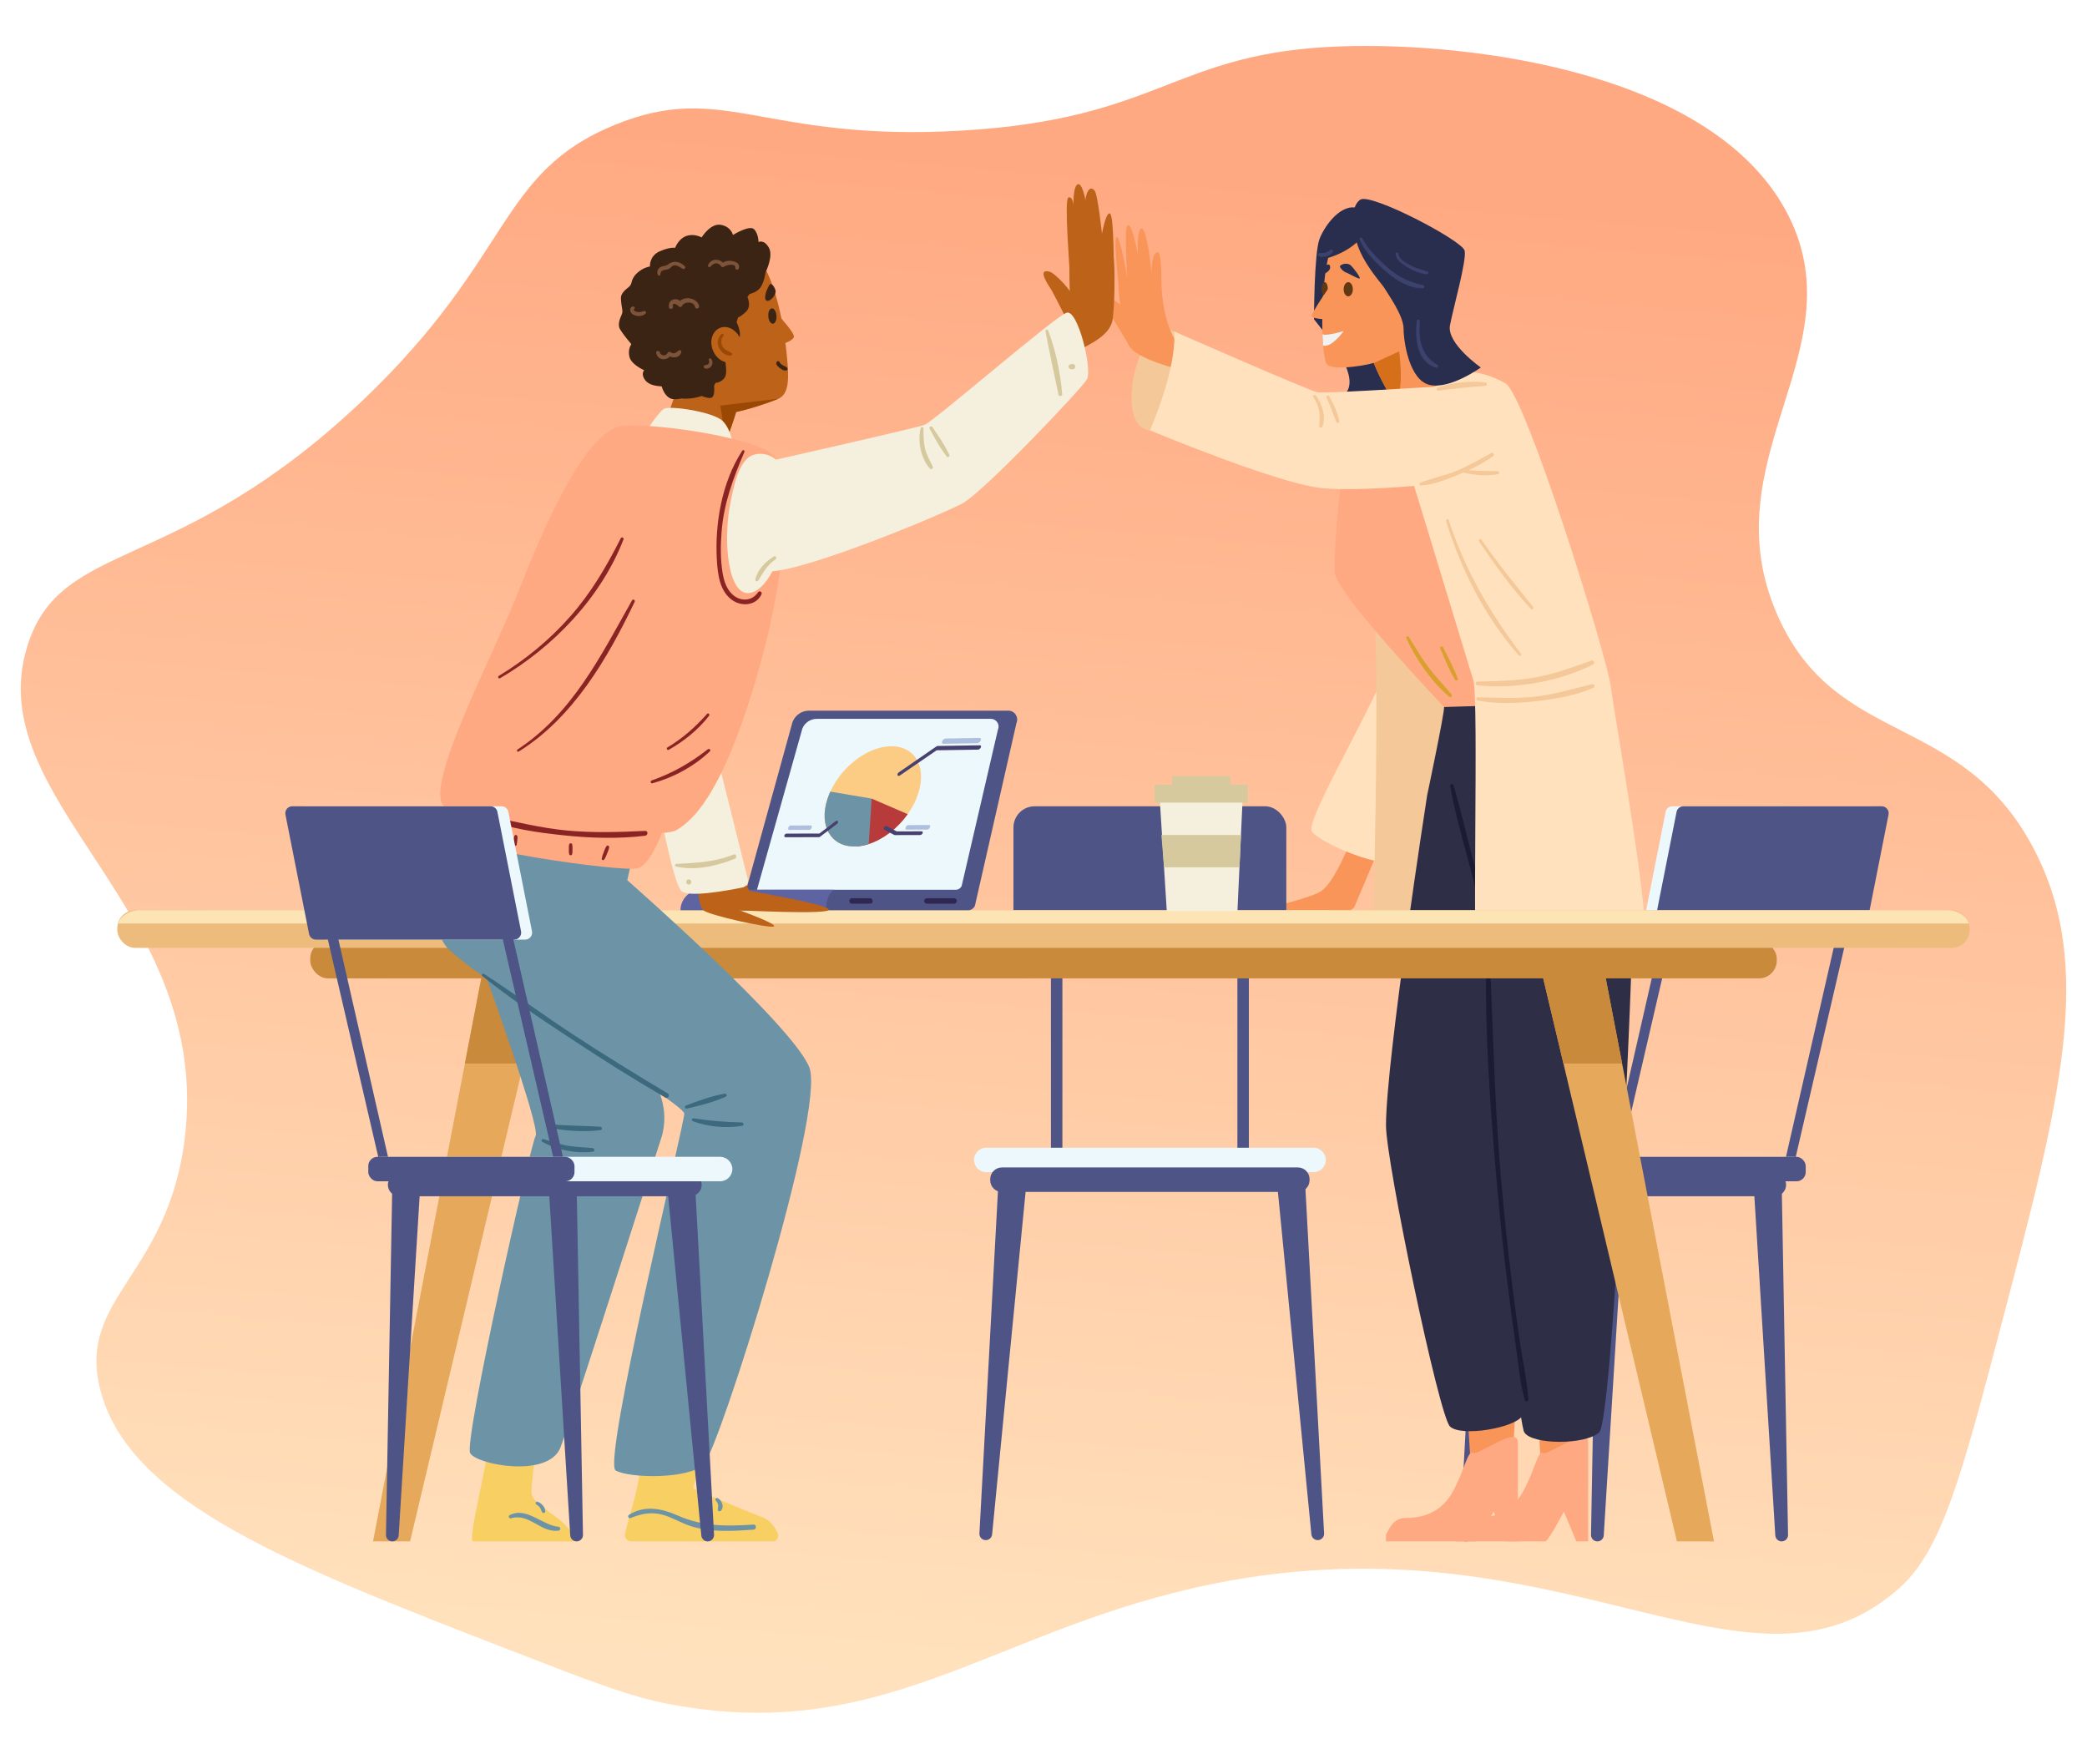 <svg xmlns="http://www.w3.org/2000/svg" xmlns:xlink="http://www.w3.org/1999/xlink" id="_1" viewBox="0 0 2176 1839.41"><defs><linearGradient id="D&#xE9;grad&#xE9;_sans_nom_3" x1="1012.47" y1="1761.67" x2="1148.9" y2="173.12" gradientUnits="userSpaceOnUse"><stop offset="0" stop-color="#ffe2bd"></stop><stop offset="1" stop-color="#ffa982"></stop></linearGradient></defs><path d="M535.02,1721.74c-232.76-90.22-400.5-155.24-430.48-272.84-24.37-95.57,69.84-117.67,87.92-260.72C222.93,947.06-22.69,835.52,28.76,672.81c35.41-111.96,155.66-71.64,348.62-254.65,158.55-150.38,140.72-237.69,263.75-288,113.82-46.54,154.08,17.96,360.76,6.06,210.44-12.12,220.65-81.98,397.14-87.92,132.48-4.45,392.34,25.99,466.86,178.86,68.65,140.82-84.39,253.38-12.13,415.33,61.52,137.87,191.37,98.77,266.78,242.53,64.23,122.46,27.84,261.09-33.35,494.15-41.35,157.5-62.02,236.25-106.11,275.87-158.81,142.75-356.15-84.68-733.64,0-217.7,48.83-330.05,164.39-551.75,121.26-39.94-7.77-80.18-23.37-160.67-54.57Z" style="fill:url(#D&#xE9;grad&#xE9;_sans_nom_3);"></path><g><g><path d="M1850.39,1247.2h-303.44c-6.53,0-11.88-5.34-11.88-11.88h0c0-6.53,5.34-11.88,11.88-11.88h303.44c6.53,0,11.88,5.34,11.88,11.88h0c0,6.53-5.34,11.88-11.88,11.88Z" style="fill:#4f5487;"></path><path d="M1925.89,979.65h-206.74c-4.58,0-8.03-4.19-7.14-8.69l24.64-124.47c.67-3.41,3.66-5.86,7.14-5.86h206.74c4.58,0,8.03,4.19,7.14,8.69l-24.64,124.47c-.67,3.41-3.66,5.86-7.14,5.86Z" style="fill:#edf8fc;"></path><path d="M1937.3,979.65h-206.74c-4.58,0-8.03-4.19-7.14-8.69l24.64-124.47c.67-3.41,3.66-5.86,7.14-5.86h206.74c4.58,0,8.03,4.19,7.14,8.69l-24.64,124.47c-.67,3.41-3.66,5.86-7.14,5.86Z" style="fill:#4f5487;"></path><path d="M1733.92,968.66l-57.02,249.85h10.14l57.93-249.85c0-7.79-11.04-7.79-11.04,0Z" style="fill:#4f5487;"></path><path d="M1916.34,968.66l-57.02,249.85h10.14l57.93-249.85c0-7.79-11.04-7.79-11.04,0Z" style="fill:#4f5487;"></path><path d="M1869.96,1231.63h-354.08c-7.02,0-12.76-5.74-12.76-12.76h0c0-7.02,5.74-12.76,12.76-12.76h354.08c7.02,0,12.76,5.74,12.76,12.76h0c0,7.02-5.74,12.76-12.76,12.76Z" style="fill:#edf8fc;"></path><rect x="1667.7" y="1206.11" width="215.02" height="25.52" rx="9.6" ry="9.6" style="fill:#4f5487;"></rect><path d="M1828.21,1231.63l22.79,369.19c.22,3.51,3.13,6.25,6.64,6.25h0c3.72,0,6.72-3.05,6.65-6.78l-6.67-368.66h-29.42Z" style="fill:#4f5487;"></path><path d="M1694.94,1231.63l-22.79,369.19c-.22,3.51-3.13,6.25-6.64,6.25h0c-3.72,0-6.72-3.05-6.65-6.78l6.67-368.66h29.42Z" style="fill:#4f5487;"></path><path d="M1571.57,1231.63l-36.08,369.19c-.22,3.51-3.13,6.25-6.64,6.25h0c-3.72,0-6.72-3.05-6.65-6.78l19.96-368.66h29.42Z" style="fill:#4f5487;"></path></g><g><path d="M1407.45,879.23c-.15,.25-.5,1.06-1.04,2.31-3.93,9.05-17.51,41.06-29.89,48.2-14.07,8.13-66.82,19.3-58.68,19.3h68.83s-8.29,9.48,0,9.48,25.12-12.07,25.12-12.07l22.81-54.05-27.15-13.17Z" style="fill:#fa955a;"></path><path d="M1445.09,698.11c-18.08,46.98-83.84,157.42-77.39,168.58,6.44,11.16,70.02,37.57,77.54,30.05,7.52-7.52-.14-198.63-.14-198.63Z" style="fill:#ffe2bd;"></path><path d="M1430.59,599.32c10.23,93.13-.23,406.21-.23,406.21h120l-10.75-298.82-109.02-107.4Z" style="fill:#f4c898;"></path><path d="M1505.7,737.15s-112.89-118.46-113.97-140.16c-1.79-35.74,11.93-175.42,29.49-185.56,17.57-10.14,85.91-22.68,85.91-22.68,0,0,62.4,92.8,62.4,102.68s36.56,245.73,36.56,245.73h-100.39Z" style="fill:#ffa982;"></path><g><g><polygon points="1530.53 1481.07 1533.79 1532.46 1577.59 1517.28 1579.77 1472.02 1530.53 1481.07" style="fill:#fa955a;"></polygon><path d="M1445.09,1599.82c2.17-2.17,5.79-17.15,20.27-17.15s35.63-3.62,48.51-25.93c12.88-22.31,16.24-45.05,21.72-41.89,5.48,3.16,47.07-29.06,47.07-11.14v103.36h-12.31l-13.03-31.14s-15.93,31.14-19.55,31.14h-92.68v-7.24Z" style="fill:#ffa982;"></path></g><g><polygon points="1603.73 1481.07 1606.99 1532.46 1650.8 1517.28 1652.97 1472.02 1603.73 1481.07" style="fill:#fa955a;"></polygon><path d="M1518.29,1599.82c2.17-2.17,5.79-17.15,20.27-17.15s35.63-3.62,48.51-25.93c12.88-22.31,16.24-45.05,21.72-41.89,5.48,3.16,47.07-29.06,47.07-11.14v103.36h-12.31l-13.03-31.14s-15.93,31.14-19.55,31.14h-92.68v-7.24Z" style="fill:#ffa982;"></path></g><path d="M1653.33,755.55v51.04s49.57,82.91,49.57,126.21c0,81.37-21.58,547.06-35.45,560.46-13.87,13.39-70.26,13.27-78.2,0-7.94-13.27-48.88-437.75-48.88-468.51s6.52-147.2,6.52-155.06,11.63-112.08,11.63-112.08l94.81-2.05Z" style="fill:#2e2e47;"></path><path d="M1505.7,737.15c0,8.39-17.68,91.99-17.68,91.99,0,0-42.92,276.49-42.92,344.21,0,37.59,55.15,302.73,66.73,313.92,11.59,11.19,67.8,1.44,75.26-11.03,7.45-12.47,10.83-249.75,10.83-291.01l42.95-452.22-135.16,4.13Z" style="fill:#2e2e47;"></path><path d="M1558.43,975.77c-5.65-26.34-15.18-52.25-22.25-78.28-7.1-26.15-12.97-52.73-20.64-78.71-.68-2.3-3.95-1.32-3.53,.97,4.78,26.63,12.26,52.98,19.3,79.08,6.98,25.88,12.87,53.22,22.84,78.11,1.05,2.61,4.9,1.68,4.29-1.18Z" style="fill:#1b1b33;"></path><path d="M1585.36,1403.62c-3.07-21-5.93-42.02-8.55-63.08-4.77-38.29-8.81-76.66-12.1-115.11-6.72-78.46-7.97-156.89-11.82-235.47-.09-1.81-2.76-1.82-2.82,0-2.69,78.91,3.31,159.02,10.07,237.6,3.37,39.15,7.51,78.24,12.42,117.22,2.35,18.64,4.86,37.27,7.56,55.86,2.82,19.45,4.33,40.25,9.74,59.16,.56,1.95,3.72,1.64,3.62-.49-.89-18.55-5.42-37.32-8.11-55.7Z" style="fill:#1b1b33;"></path></g><path d="M1451,430.05c26.57-46.42,79.8-52.85,118.53-30.49,21.39,12.35,106.26,285.95,109.93,316.05,3.67,30.1,45.26,260.37,34.06,271.57-11.2,11.2-166.72,24.93-172.95,21.34-6.23-3.59,1.45-279.5-4.34-299.05-5.79-19.55-85.22-279.42-85.22-279.42Z" style="fill:#ffe2bd;"></path><path d="M1416.1,217.09c-17.26-5.75-34.51,17.26-40.26,31.9-5.75,14.64-5.8,83.86-5.8,83.86l14.38,18.3s35,42.54,18.04,59.49c0,0,44.16,7.41,70.98-5.22,26.82-12.63,14.29-92.12,14.29-95.78s-71.64-92.56-71.64-92.56Z" style="fill:#292d4e;"></path><path d="M1431.59,376.39c7.08,19.78,24.05,46.34,24.05,46.34l61.03-29.69s-25.34-29.69-31.5-47.43l-53.58,30.77Z" style="fill:#fa955a;"></path><path d="M1432.31,378.35c.91,0,26.43-12.81,26.43-12.81,0,0,7.12,51.26-6.76,51.26-7.79-12.75-14.44-25.57-19.67-38.45Z" style="fill:#d66f1a;"></path><path d="M1435.29,377.07c-2.78,2.78-44.45,10.22-51.61,3.06s-9.06-109,10.46-134.79c19.52-25.8,72.17-21.61,98.31-4.18,26.14,17.43,21.63,64.56,10.8,83.32-10.83,18.76-16.92,29.4-16.92,29.4l-51.04,23.2Z" style="fill:#fa955a;"></path><path d="M1412.18,235.66c-1.31,29.02,27.95,58.91,31.38,64.84,3.42,5.93,19.87,28.5,19.87,42.1s5.93,53.87,27.24,58.74c21.31,4.87,53.29-18.21,53.29-18.21,0,0-35.8-24.93-32.14-44.01,3.66-19.09,17.41-67.25,15.32-77.71-2.09-10.46-98.23-60.78-108.95-53.2-10.72,7.58-6.01,27.45-6.01,27.45Z" style="fill:#292d4e;"></path><path d="M1422.38,244.29c-15.69,21.18-43.74,26.15-43.74,26.15,0,0,7.6-30.36,8.18-31.38,.58-1.01,39.48-18.56,39.48-18.56l-3.92,23.79Z" style="fill:#292d4e;"></path><path d="M1410.54,301.57c0,4.08-2.15,7.38-4.8,7.38s-4.8-3.3-4.8-7.38,2.15-7.38,4.8-7.38,4.8,3.3,4.8,7.38Z" style="fill:#603913;"></path><path d="M1384.43,301.33c0,3.94-1.44,7.14-3.21,7.14s-3.21-3.2-3.21-7.14,1.44-7.14,3.21-7.14,3.21,3.2,3.21,7.14Z" style="fill:#603913;"></path><path d="M1386.89,298.08s-20.64,29.23-19.11,31.87c1.52,2.64,15.34,2.95,15.34,2.95l3.77-34.82Z" style="fill:#fa955a;"></path><path d="M1378.9,348.45c3.94,2.27,22.03-3.28,22.03-3.28,0,0-11.98,17.3-21.35,15.19l-.69-11.91Z" style="fill:#f1f2f2;"></path><path d="M1397.19,277.23c2.77-2.77,8.58-3.18,11.42-.35s10.36,12.62,8.98,13.42c-1.39,.8-11.42-5.32-14.47-6.36-3.05-1.05-6.89-5.75-5.93-6.71Z" style="fill:#292d4e;"></path><g><path d="M1198.93,448.61c-20.61-1.53-24.39-35.88-12.74-71.45,12.15-37.11,31.67-36.29,38.14-31.54,8.39,6.15-1.1,76.3-1.1,76.3l-24.3,26.69Z" style="fill:#f4c898;"></path><g><path d="M1153.84,308.91c4.18,.69,29.53,16.6,35.76,33.56,6.23,16.97-10.83,20.19-10.83,20.19,0,0-18.2-30.85-21.37-34.81-3.17-3.96-21.3-21.86-3.56-18.94Z" style="fill:#fa955a;"></path><path d="M1220.66,382.84c-7.5-2.46-38.73-11.21-44.15-23.73-4.36-10.06-14.63-67.75-7.97-70.84,6.66-3.09,41.93,3.44,42.1,7.26,1.96,44.13,16.94,62.56,16.94,62.56l-6.92,24.75Z" style="fill:#fa955a;"></path><path d="M1168.77,323.64c-.45-11.11-8.51-72.76-4.68-76.29,3.64-3.36,11.11,41.82,11.11,41.82,0,0-2.84-49.27-.22-53.36,4.67-7.3,10.58,25.4,11.28,30.01,0,0-1.11-30.53,4.71-27.22,5.82,3.31,9.68,46.64,9.68,46.64,0,0-.38-22.67,6.52-22.27,4.79,.28,3.41,37.35,4.13,42.11,.72,4.76,2.15,19.59,2.15,19.59l-44.67-1.02Z" style="fill:#fa955a;"></path></g><path d="M1224.33,345.62c2.56,41-25.4,102.99-25.4,102.99,0,0,129.35,54.09,177,60.03,47.65,5.94,183.44-9.22,184.46-13.78,1.02-4.56,11.78-93.5-10.36-94.02-22.15-.52-166.98,10.24-176.9,8.02-9.92-2.23-148.79-63.24-148.79-63.24Z" style="fill:#ffe2bd;"></path></g><path d="M1380.33,277.6c2.36-1.36,6.56-3.79,6.56,1.07s-7.99,7.65-7.99,7.65l1.42-8.72Z" style="fill:#292d4e;"></path><path d="M1484.03,297.3c-14.27-2.91-25.88-8.36-36.87-18.05-9.63-8.49-20.87-19.45-26.88-30.84-.77-1.45-3.3-.45-2.7,1.14,4.98,13.26,18.63,26.09,29.25,35.06,10.25,8.65,23,16.02,36.75,15.99,1.85,0,2.35-2.92,.45-3.31Z" style="fill:#3b426e;"></path><path d="M1488.2,282.95c-5.23-1.56-10.35-2.84-15.29-5.25-5.14-2.51-14.15-6.7-14.76-13.08-.18-1.91-3.18-1.95-3.02,0,.52,6.54,6.31,10.31,11.48,13.55,6.34,3.97,13.71,7.02,21.19,7.77,1.75,.18,1.99-2.51,.4-2.99Z" style="fill:#3b426e;"></path><path d="M1498.7,380.39c-17.38-9.75-19.77-27.32-18.41-45.76,.12-1.64-2.67-2.05-2.9-.39-2.48,17.89-.57,42.77,20.03,49.2,1.81,.56,2.93-2.12,1.28-3.05Z" style="fill:#3b426e;"></path><path d="M1387.48,260.46c-2.12,1.29-3.96,2.71-6.46,3.24-1.96,.41-4.72-.5-6.37,.63-.58,.4-.74,1.04-.44,1.68,1.2,2.52,5.63,1.98,7.87,1.53,2.97-.6,6.06-2.16,7.66-4.81,.86-1.41-.85-3.13-2.27-2.27Z" style="fill:#3b426e;"></path><path d="M1372.1,412.45c-1.18-1.63-3.9-.13-2.76,1.61,2.97,4.49,5.05,9.31,6.06,14.61,1.03,5.41,.18,10.36,.13,15.75-.02,1.98,2.56,2.05,3.22,.44,4.22-10.44-.4-23.8-6.64-32.41Z" style="fill:#f4c898;"></path><path d="M1385.96,413.21c-1.01-1.84-3.74-.22-2.8,1.64,4.15,8.15,6.67,16.76,10.14,25.16,.76,1.84,3.32,1.17,2.99-.83-1.47-9.12-5.94-17.94-10.34-25.97Z" style="fill:#f4c898;"></path><path d="M1561.52,491.22c-10.24-.14-20.2-.13-30.36-.94,8.99-4.12,17.79-8.85,25.62-14.7,1.89-1.41,.29-4.38-1.88-3.22-12.38,6.59-24.2,13.71-37.27,18.96-11.96,4.81-24.79,7.18-36.66,11.95-1.42,.57-1.41,2.99,.39,2.9,13.24-.68,27.09-6.28,39.24-11.3,1.83-.76,3.67-1.54,5.51-2.34,.18,.22,.4,.4,.73,.47,11.24,2.52,23.75,3.5,35.13,1.44,1.87-.34,1.37-3.21-.44-3.23Z" style="fill:#f4c898;"></path><path d="M1513.41,723.93c-8.37-9.98-17.38-19.2-25.13-29.73-7.09-9.62-13.08-19.85-19.27-30.05-1.04-1.71-3.45-.22-2.64,1.54,10.14,21.94,26.04,44.99,44.6,60.67,1.7,1.44,3.87-.73,2.44-2.44Z" style="fill:#d9a02e;"></path><path d="M1519.97,707.53c-4.18-11.23-10.05-22.25-15.58-32.86-.95-1.81-3.44-.22-2.68,1.57,4.65,10.88,9.37,22.3,15.33,32.53,.89,1.52,3.58,.51,2.93-1.24Z" style="fill:#d9a02e;"></path><path d="M1549.12,398.98c-15.84-2.35-35.05-.24-50.15,5.1-2.08,.74-1.22,3.55,.89,3.24,16.43-2.39,32.28-3.76,48.8-4.98,1.78-.13,2.49-3.06,.46-3.37Z" style="fill:#f4c898;"></path><path d="M1585.86,681.53c-32.43-42.46-58.75-88.06-75.25-139.1-.59-1.82-3.45-1.05-2.88,.79,15.67,50.91,40.54,99.88,75.79,140.12,1.1,1.26,3.38-.45,2.35-1.81Z" style="fill:#f4c898;"></path><path d="M1598.35,632.66c-18.28-23.02-37-45.55-53.62-69.84-1.11-1.62-3.76-.1-2.65,1.55,16.52,24.48,33.83,48.89,54.11,70.45,1.38,1.47,3.35-.66,2.16-2.16Z" style="fill:#f4c898;"></path><path d="M1660.1,713.29c-20.35,4.73-39.56,10.89-60.51,13.14-19.67,2.11-38.84,.85-58.53,.58-1.87-.03-2.36,2.96-.45,3.33,20.41,4.01,42.46,2.98,63,.5,19.35-2.33,40.18-5.8,58-13.97,2.09-.96,.57-4.07-1.51-3.58Z" style="fill:#f4c898;"></path><path d="M1659.45,688.71c-18.85,6.59-37,13.42-56.71,17.17-20.79,3.96-41.32,4.33-62.38,4.72-2.57,.05-2.45,3.64,0,3.9,39.08,4.24,85.73-3.91,120.78-21.8,2.18-1.11,.67-4.83-1.69-4Z" style="fill:#f4c898;"></path></g><g><rect x="1056.68" y="840.63" width="284.49" height="139.02" rx="22.1" ry="22.1" style="fill:#4f5487;"></rect><g><rect x="1095.75" y="955.93" width="11.95" height="262.94" style="fill:#4f5487;"></rect><rect x="1290.16" y="955.93" width="11.95" height="262.94" style="fill:#4f5487;"></rect></g><path d="M1070.54,1230.31l-36.08,369.19c-.22,3.51-3.13,6.25-6.64,6.25h0c-3.72,0-6.72-3.05-6.65-6.78l19.96-368.66h29.42Z" style="fill:#4f5487;"></path><path d="M1331.2,1230.31l36.08,369.19c.22,3.51,3.13,6.25,6.64,6.25h0c3.72,0,6.72-3.05,6.65-6.78l-19.96-368.66h-29.42Z" style="fill:#4f5487;"></path><path d="M1369.59,1222.12h-341.31c-7.02,0-12.76-5.74-12.76-12.76h0c0-7.02,5.74-12.76,12.76-12.76h341.31c7.02,0,12.76,5.74,12.76,12.76h0c0,7.02-5.74,12.76-12.76,12.76Z" style="fill:#edf8fc;"></path><path d="M1044.61,1217.19h308.65c6.71,0,12.16,5.45,12.16,12.16v1.21c0,6.71-5.45,12.16-12.16,12.16h-308.65c-6.71,0-12.16-5.45-12.16-12.16v-1.21c0-6.71,5.45-12.16,12.16-12.16Z" style="fill:#4f5487;"></path></g><g><g><polygon points="507.9 988.27 388.93 1607.06 427.57 1607.06 574.51 988.27 507.9 988.27" style="fill:#e6a95c;"></polygon><polygon points="1668.1 988.27 1787.07 1607.06 1748.43 1607.06 1601.49 988.27 1668.1 988.27" style="fill:#e6a95c;"></polygon></g><rect x="323.46" y="980.84" width="1529.07" height="39.23" rx="18.57" ry="18.57" style="fill:#c98a3b;"></rect><rect x="122.3" y="949.04" width="1931.39" height="39.23" rx="18.61" ry="18.61" style="fill:#edbc7d;"></rect><path d="M123.18,962.81h1929.64c-2.72-7.94-11.61-13.77-22.17-13.77H145.35c-10.56,0-19.45,5.83-22.17,13.77Z" style="fill:#fde4b4;"></path><polygon points="504.98 1003.37 570.93 1003.37 545.88 1108.81 484.71 1108.81 504.98 1003.37" style="fill:#c98a3b;"></polygon><polygon points="1691.28 1108.81 1630.11 1108.81 1605.07 1003.37 1671.02 1003.37 1691.28 1108.81" style="fill:#c98a3b;"></polygon></g><g><path d="M772.13,949.04l54.13-196.13c2.71-7.22,9.62-11.99,17.33-11.99h207.71c6.59,0,11.07,6.71,8.54,12.8l-43.33,190.56c-1.2,2.89-4.02,4.77-7.15,4.77h-237.22Z" style="fill:#4f5487;"></path><path d="M789.26,927.67l47.28-167.92c2.37-6.18,8.4-10.27,15.13-10.27h181.42c5.76,0,9.67,5.74,7.46,10.96l-37.85,163.15c-1.05,2.47-3.51,4.09-6.25,4.09h-207.19Z" style="fill:#edf8fc;"></path><g><path d="M955.61,832.25c-11.49,28.33-40.47,50.31-65.06,50.31s-36.96-21.67-27.84-49.58c9.57-29.3,39.26-54.5,66.08-54.94,27.04-.44,38.89,24.45,26.82,54.22Z" style="fill:#fdcc84;"></path><path d="M946.44,848.86c-10.53,14.85-25.62,26.34-40.67,31.17-4.48,1.44-8.98,2.3-13.38,2.49l16.43-49.9,37.62,16.24Z" style="fill:#b83b3b;"></path><path d="M905.77,880.03c-4.48,1.44-8.98,2.3-13.38,2.49-.61,.03-1.23,.04-1.84,.04-24.4,0-36.96-21.67-27.84-49.58,.84-2.58,1.84-5.14,2.99-7.64l43.13,7.28-3.05,47.41Z" style="fill:#6d94a6;"></path><path d="M936.94,808.97c-.55,0-.99-.26-1.15-.78-.3-.91,.34-2.26,1.43-3.01l39.07-26.91c.47-.33,.97-.51,1.41-.51l44-.71c1.08-.02,1.51,.98,.96,2.23-.55,1.25-1.87,2.27-2.95,2.29l-43.15,.67-38.27,26.25c-.47,.32-.94,.48-1.35,.48Z" style="fill:#48416f;"></path><path d="M1018.95,774.87l-35.38,.59c-1.28,.02-1.84-1.19-1.22-2.69h0c.61-1.5,2.17-2.75,3.46-2.78l35.55-.62c1.31-.02,1.83,1.2,1.16,2.71h0c-.66,1.51-2.27,2.76-3.57,2.78Z" style="fill:#afbfde;"></path><path d="M966.74,864.88l-21.62,.06c-.98,0-1.43-.87-.99-1.93l.33-.81c.43-1.07,1.59-1.95,2.58-1.95l21.71-.08c.99,0,1.42,.87,.96,1.95l-.35,.82c-.46,1.07-1.64,1.95-2.62,1.95Z" style="fill:#afbfde;"></path><path d="M843.77,865.21l-20.8,.06c-.94,0-1.46-.85-1.14-1.89l.24-.8c.31-1.05,1.35-1.91,2.29-1.91l20.89-.07c.95,0,1.46,.86,1.12,1.91l-.26,.8c-.34,1.05-1.39,1.91-2.34,1.91Z" style="fill:#afbfde;"></path><path d="M959.33,870.62l-26.28,.05c-.23,0-.43-.05-.61-.14l-10.61-5.56c-.76-.4-.76-1.52,0-2.52,.75-1,1.98-1.49,2.74-1.09l10.38,5.45,26.03-.06c.99,0,1.43,.86,.97,1.93-.45,1.07-1.62,1.93-2.61,1.94Z" style="fill:#48416f;"></path><path d="M853.75,872.84l-34.78,.05c-.94,0-1.46-.84-1.15-1.88,.31-1.04,1.33-1.89,2.28-1.89l34.22-.07,16.95-12.85c.97-.73,2.06-.69,2.45,.11,.39,.79-.08,2.02-1.05,2.75l-17.6,13.29c-.43,.32-.9,.5-1.34,.5Z" style="fill:#48416f;"></path></g><rect x="885.7" y="936.48" width="24.11" height="5.72" rx="2.4" ry="2.4" style="fill:#2e2752;"></rect><path d="M994.8,942.2h-28.39c-1.57,0-2.86-1.29-2.86-2.86h0c0-1.57,1.29-2.86,2.86-2.86h28.39c1.57,0,2.86,1.29,2.86,2.86h0c0,1.57-1.29,2.86-2.86,2.86Z" style="fill:#2e2752;"></path><path d="M861.43,949.04h-151.93c0-11.8,9.57-21.37,21.37-21.37h138.15c-5.54,5.05-8.07,12.17-7.59,21.37Z" style="fill:#5e64a1;"></path></g><g><g><path d="M777.88,922.08l3.53,6.82s82.73,14.05,82.73,19.52-93.13,.62-93.13,.62c0,0,40.08,14.4,35.84,16.85-4.24,2.45-68.47-11.86-73.46-16.85-4.99-4.99-5.47-20.14-5.47-20.14l49.96-6.82Z" style="fill:#bd6219;"></path><path d="M746.08,781.9l33.54,134.69c.98,3.94-1.51,7.9-5.49,8.71-16.65,3.4-56.65,10.66-63.71,3.6-8.96-8.96-25.06-96.94-25.06-96.94l60.72-50.06Z" style="fill:#f5efdd;"></path><path d="M764.96,890.9c-19.96,8.04-38.71,8.7-59.84,9.82-1.48,.08-1.93,2.32-.36,2.68,19.98,4.69,42.81-.55,61.43-8.05,2.72-1.1,1.53-5.56-1.23-4.45Z" style="fill:#d6c99e;"></path><path d="M718.14,916.83c-3.49,0-3.5,5.43,0,5.43s3.5-5.43,0-5.43Z" style="fill:#d6c99e;"></path></g><path d="M768.64,422.46c-1.04,15.3-16.52,46.88-17.42,44.88l-63.87-9.36,18.1-50.71,63.19,15.19Z" style="fill:#bd6219;"></path><g><path d="M766.47,429.14c7.84,0,38.26-10.2,45.3-13.48,11.38-5.31,10.79-21.94,8.75-43.72-4.95-52.92-20.55-109.26-46.06-114.59-25.51-5.33-110.79,23.22-115.74,62.82-4.95,39.59,34.09,88.73,39.97,92.13,5.89,3.4,67.77,16.85,67.77,16.85Z" style="fill:#bd6219;"></path><path d="M801.59,258.1c-5.15-8.92-10.71-5.71-10.71-5.71,0,0,0-8.71-4.71-13.42-4.71-4.71-21.99,6-21.99,6,0,0-1.71-8.57-12.56-10.56-10.85-2-20.1,13.12-20.1,13.12,0,0-7.88-4.55-16.16-1.41-8.28,3.14-11.42,12.28-11.42,12.28,0,0-5.43-1.14-16.28,3.71-10.85,4.85-9.99,15.7-9.99,15.7,0,0-7.71,1.14-13.99,7.42-3.46,3.46-4.74,6.83-5.19,9.16-.41,2.13-1.67,3.97-3.4,5.27-3.21,2.4-7.68,6.49-7.68,10.69s.78,9.12,1.37,12.29c.36,1.93,.13,3.92-.71,5.69-1.73,3.64-4.25,10.35-1.8,14.59,3.49,6.05,12.04,15.98,12.04,15.98,0,0-4.04,4.85-2.04,13.13,2,8.28,15.42,13.99,15.42,13.99,0,0-3.36,3.03,0,8.85,3.36,5.82,9.86,7.42,18.26,7.99,0,0,2.29,9.99,9.72,12.79,2.61,.98,6.67,.64,10.83-.21,7.42,.72,15.03-.52,21.06-2.56,4.07,1.56,9.31,3.03,11.22,1.12,2.22-2.22,2.09-8.09,1.77-11.67,.42-.91,.87-1.94,1.33-3.04,2.56-.35,7.44-1.6,10.07-6.14,2.11-3.66,1.01-13.02-.3-20.26,1.41-4.11,2.84-8.33,4.25-12.53,3.42-1.85,7.46-4.34,10.01-6.9,3.58-3.58,.38-12.61-1.9-17.77,.54-1.65,1.05-3.23,1.54-4.72,2.05-.89,4.92-2.63,8.35-6.06,4.85-4.85,2.97-11.59,1.37-15.27,.75-1.01,1.55-2.08,2.38-3.17,2.53-.57,5.96-1.79,9.1-4.41,5.89-4.92,7.51-18.3,7.51-18.3,0,0,8.49-16.75,3.34-25.68Z" style="fill:#3c2415;"></path><path d="M772.12,353.76c3.82,9.72,.45,20.14-7.53,23.27s-17.54-2.2-21.36-11.92c-3.82-9.72-.45-20.14,7.53-23.27,7.98-3.13,17.54,2.2,21.36,11.92Z" style="fill:#bd6219;"></path><path d="M802.1,297.16c-5.1,8.82-5.66,16.54-1.86,16.54s9.33-6.98,8.38-10.79c-.95-3.81-4.63-9.02-6.52-5.75Z" style="fill:#3c2415;"></path><path d="M813.07,329.52c-.81,.81,16.82,18.34,14.48,22.39-2.34,4.05-12.31,7.25-12.31,6.3s-2.17-28.69-2.17-28.69Z" style="fill:#bd6219;"></path><path d="M809.59,329.21c.32,4.42-1.33,8.14-3.68,8.31-2.35,.17-4.52-3.27-4.84-7.69-.32-4.42,1.33-8.14,3.68-8.31,2.35-.17,4.52,3.27,4.84,7.69Z" style="fill:#3c2415;"></path><g><path d="M728.86,319.04c-1.59-8.09-14.49-10.72-19.84-5.23-4.58-4.29-13.15-1.01-11.53,6.85,.3,1.45,2.37,1.96,3.35,.88,.17-.18,.33-.37,.5-.55,.57-.62,.57-1.64,.03-2.22,.14-2.6,2.01-2.68,5.62-.22,.61,2.04,3.65,2.13,4.23,0,1.96-2.36,4.4-3.37,7.3-3.05,3.42,.04,5.49,1.59,6.22,4.67,.73,2.68,4.65,1.54,4.12-1.14Z" style="fill:#7d5339;"></path><path d="M765.2,272.59c-4.06-1.08-8.17-1.03-11.39,1.29-4.72-4.65-12.69-4.13-15.6,2.6-.72,1.67,1.72,2.8,2.75,1.43,3.11-4.14,7.96-4.84,11.17-.05,.53,.8,2.08,.93,2.73,.22,1.32-1.44,12.3-4.47,11.86,1.16-.16,2.06,2.77,2.68,3.52,.77,1.53-3.94-1.4-6.46-5.04-7.42Z" style="fill:#7d5339;"></path><path d="M707.55,365.54c-2.64,2.44-5.28,4-8.56,1.58-.88-.65-2.32-.15-2.81,.74-2.1,3.78-5.99,3.21-8.13,.33,.27-.85-.35-1.96-1.42-2.1-.28-.04-.56-.07-.83-.11-1.17-.16-1.82,1.2-1.63,2.14,1.48,7.27,9.94,8.24,14.31,3.49,4.43,2.12,10.55,.91,11.89-4.43,.42-1.66-1.59-2.79-2.82-1.64Z" style="fill:#7d5339;"></path><path d="M741.62,374.32c-1.03-1.56-3.4-.2-2.52,1.47,.65,1.24,.3,2.97-.74,3.9-1.05,.94-2.36,.64-3.57,1.11-1.07,.42-1.62,1.75-.7,2.65,2.06,2.01,5.68,.62,7.31-1.3,1.96-2.3,1.82-5.41,.21-7.84Z" style="fill:#7d5339;"></path><path d="M671.53,324.23c-1.9,.58-3.74,1.27-5.77,1.17-.9-.04-1.8-.19-2.65-.48-.05-.02-3.78-1.89-2.4-2.32,1.94-.6,1.14-3.52-.84-3.04-4.46,1.08-3.09,6.28-.09,8.18,3.93,2.48,9.87,2.51,13.31-.81,1.15-1.11-.03-3.16-1.57-2.69Z" style="fill:#7d5339;"></path><path d="M713.98,277.52c-5.58-5.2-11.75-6.23-17.67-1.7-2.69,2.06-5.85,1.12-8.51,3.2-2.41,1.88-2.99,4.76-1.92,7.47,.55,1.4,2.6,1.25,2.68-.36,.31-6.09,6.03-3.98,9.28-6.04,2.67-1.69,3.11-4.01,6.94-3.34,2.61,.46,4.77,2.34,7.05,3.55,1.72,.92,3.67-1.36,2.15-2.79Z" style="fill:#7d5339;"></path></g><path d="M762.65,367.8c-3.05-1.91-6.2-2.36-8.53-5.45-2.6-3.44-2.78-8.54,.02-11.99,1.13-1.39-.67-3.3-2-2-3.86,3.75-4.89,9.15-2.6,14.12,1.95,4.23,7.37,8.91,12.31,8.29,1.5-.19,2.25-2.07,.81-2.97Z" style="fill:#9c4805;"></path><path d="M820.89,383.75c-.94-1.46-2.81-1.79-4.25-2.65-1.17-.71-3.13-1.86-3.6-3.23-.7-2.08-3.44-1.57-3.67,.5-.26,2.35,2.4,4.37,4.06,5.61,1.84,1.37,4.58,3.05,6.86,2.06,.8-.35,1.04-1.59,.6-2.28Z" style="fill:#3c2415;"></path></g><path d="M811.77,415.65l-60.72,7.24s5.42,36.28,6.62,35.08c1.2-1.2,9.77-28.28,9.77-28.28,14.45-3.37,29.24-8.1,44.33-14.04Z" style="fill:#9c4805;"></path><g><path d="M509.05,1504.79c0,19.55-22.27,102.28-15.75,102.28h105.35s1.22-6.65-10.22-18.1c-11.45-11.45-34.3-22.08-34.3-33.04s4.89-47.34,4.89-47.34l-49.96-3.8Z" style="fill:#f7cf63;"></path><path d="M582.2,1591.8c-16.69-1.43-33.62-21.37-50.82-12.05-1.76,.95-.56,3.83,1.37,3.24,18.98-5.8,30.94,15.24,49.45,12.9,2.58-.33,2.67-3.86,0-4.09Z" style="fill:#6d94a6;"></path><path d="M566.19,1569.76c-1.53-1.96-3.4-3.15-5.68-4.07-1.71-.69-2.89,2.14-1.26,2.98,1.54,.79,2.91,2.01,3.88,3.44,.97,1.44,1.21,3.24,2.19,4.63,.79,1.13,2.66,1.07,3.06-.4,.62-2.32-.81-4.81-2.19-6.59Z" style="fill:#6d94a6;"></path></g><g><path d="M668.71,1514.56c0,33.47-14.46,69.32-17.02,85.09-.63,3.89,2.38,7.41,6.31,7.41h147.63c4.15,0,6.92-4.2,5.37-8.04-2.47-6.1-7.32-13.97-16.48-17.3-15.93-5.79-71.68-29.69-71.68-29.69l8.68-39.82-62.81,2.35Z" style="fill:#f7cf63;"></path><path d="M785.6,1589.53c-27.31,1.88-52.8,2.11-78.27-9.18-16.96-7.51-34.69-11.47-51.48-1.02-1.74,1.08-.6,4.34,1.46,3.47,10.88-4.58,21.48-6.66,33.1-3.63,10.53,2.74,19.9,8.89,30.29,12.13,20.94,6.53,43.34,5.02,64.9,3.53,3.39-.23,3.42-5.55,0-5.31Z" style="fill:#6d94a6;"></path><path d="M734.54,1557.05c-.86-.58-2.38,.17-2.23,1.28,.29,2.16,1.15,4.13,.97,6.35-.17,2.1-1.7,4.02-1.22,6.1,.22,.95,1.26,1.42,2.15,1.22,2.89-.64,3.59-4.82,3.59-7.32,0-2.8-.83-6-3.26-7.64Z" style="fill:#6d94a6;"></path><path d="M748.23,1561.96c-1.58-.69-3.14,1.06-1.89,2.45,1.12,1.25,2.05,2.91,2.36,4.56,.32,1.69-.23,3.27-.3,4.95-.07,1.64,2.01,2.32,3.11,1.29,4.01-3.74,1.13-11.32-3.29-13.25Z" style="fill:#6d94a6;"></path></g><g><path d="M1095.01,283.45c3.64,1.08,24.82,19.56,28.98,37.34,4.15,17.78-6.42,22.92-6.42,22.92,0,0-18.44-36.42-20.92-40.73s-17.11-24.13-1.63-19.54Z" style="fill:#bd6219;"></path><path d="M1129.14,362.86c7.05-4.07,27.08-12.86,30.56-27.95,2.8-12.14,4.33-79.2-2.72-81.55-7.05-2.36-37.65,12.55-40.54,15.43s0,66.96,0,66.96l12.69,27.11Z" style="fill:#bd6219;"></path><path d="M1162.05,293.43c-1.21-12.65-.29-67.29-4.6-70.64-4.1-3.18-8.49,20.84-8.49,20.84,0,0-4.33-40.48-7.53-44.67-5.71-7.46-9.65,4.57-9.65,9.92,0,0-3.69-20.93-8.95-16.19-5.26,4.74-3.21,31.71-3.21,31.71,0,0,1.21-20.25-5.55-18.61-4.7,1.14,1.09,70.28,1.09,75.79s1.28,25.3,1.28,25.3l45.6-13.45Z" style="fill:#bd6219;"></path></g><path d="M671.14,451.78c5.76-5.76,15.3-22.12,21.35-25.61,6.05-3.49,51.44,3.2,61.05,12.81,9.61,9.61,11.1,27.75,11.1,27.75l-93.49-14.94Z" style="fill:#f5efdd;"></path><path d="M650.28,443.83c36.65-2.76,151.94,14.3,159.08,35.12,20.82,60.72-1.64,172.62-30.97,260.6-29.33,87.98-54.4,115.14-73.3,126.05-18.9,10.91-221.03-3.8-242.2-24.98-21.18-21.18,51.05-156.4,77.11-222.65,26.07-66.25,70.63-171.15,110.28-174.14Z" style="fill:#ffa982;"></path><path d="M804.52,595.72c41.48-2.8,175.26-58.31,198.88-70.81,21.51-11.38,124.04-119.29,129.87-129.38,5.82-10.09-9.26-72.89-21.03-69.53-11.77,3.36-136.87,111.9-148.12,116.87-6.64,2.93-159.59,37.39-159.59,37.39,0,0-19.06-9.53-36.43,40.36-17.38,49.88,36.43,75.11,36.43,75.11Z" style="fill:#f5efdd;"></path><path d="M810.81,481.48c-5.24-7.98-22.51-12.34-31.85-3.24-8.12,7.92-12.47,20.64-17.39,45.78-8.32,42.53-1.81,97.48,19.91,94.22,21.72-3.26,36.82-48.28,36.82-70.54s-8.94-68.74-8.94-68.74l1.45,2.52Z" style="fill:#f5efdd;"></path><path d="M471.03,854.2c-19.01,46.16-26.82,98.58-7.66,130.15,16.69,27.51,250.09,165.25,250.09,176.66s-85.76,363.92-71.54,372.13c14.23,8.21,76.41,9.19,91.95-6.35,15.55-15.55,127.84-369.58,109.92-414.11-17.92-44.53-189.75-194.94-189.75-194.94l6.52-29.33-189.53-34.21Z" style="fill:#6d94a6;"></path><path d="M503.07,1007.89s60.71,167.1,55.39,176.31c-5.32,9.21-75.22,318.77-68.22,330.9,7,12.13,80.89,26.03,93.92-5.46,8.63-20.85,95.21-292.13,105.2-322.82,10.33-31.75-6.6-58.55-8.18-59.46-4.67-2.7-178.12-119.47-178.12-119.47Z" style="fill:#6d94a6;"></path><path d="M972.45,486.39c-2.92-6.34-6.4-12.1-8.03-18.97-1.62-6.84-1.54-13.54-1.5-20.52,0-1.69-2.56-2.09-2.98-.4-3.35,13.46,.18,31.68,9.71,42.05,1.46,1.59,3.6-.43,2.8-2.16Z" style="fill:#d6c99e;"></path><path d="M989.73,474.14c-4.6-10.04-11.27-19.82-17.61-28.85-1.19-1.69-3.79-.23-2.8,1.64,5.24,9.92,10.97,20.32,17.93,29.12,1.19,1.51,3.16-.41,2.48-1.91Z" style="fill:#d6c99e;"></path><path d="M1092.9,344.73c-.66-1.75-3.17-1.09-2.81,.78,4.2,21.99,8.89,44.16,13.57,66.05,.45,2.12,3.99,1.68,3.82-.52-1.71-21.94-6.78-45.72-14.57-66.31Z" style="fill:#d6c99e;"></path><path d="M1118.36,379.5c-1.74,.02-4.29,.57-4.29,2.78s2.54,2.76,4.29,2.78c3.58,.05,3.59-5.61,0-5.57Z" style="fill:#d6c99e;"></path><path d="M806.84,580.18c-8.54,5.34-16.97,13.72-19.25,23.89-.4,1.77,2.03,2.91,2.99,1.26,5.02-8.58,9.61-16.37,18-22.17,1.8-1.25,.17-4.16-1.74-2.97Z" style="fill:#d6c99e;"></path><path d="M647.29,561.09c-14.82,29.32-30.77,56.73-52.63,81.51-21.54,24.42-46.77,45.25-74.61,62.11-1.52,.92-.15,3.29,1.4,2.39,55.46-32.44,105.27-84.19,128.68-144.81,.63-1.64-2.05-2.76-2.84-1.2Z" style="fill:#8a2424;"></path><path d="M659.03,625.87c-32.73,57.93-62.01,117.82-119.45,155.57-1.32,.87-.11,2.99,1.25,2.14,56.83-35.3,92.73-97.24,120.91-156.12,.86-1.8-1.7-3.37-2.71-1.58Z" style="fill:#8a2424;"></path><path d="M696.18,1140c-32.7-19.6-65.18-39.52-97.09-60.39-31.88-20.85-62.59-43.45-94.49-64.25-1.33-.87-3,1.21-1.73,2.24,29.11,23.6,60.79,44.42,92.02,65.08,32.35,21.41,65.22,42.14,98.76,61.64,2.79,1.62,5.29-2.67,2.53-4.32Z" style="fill:#3c697d;"></path><path d="M755.61,1140.3c-13.36,2.21-27.7,7.47-40.33,12.3-1.97,.75-1.24,3.7,.88,3.21,13.33-3.08,28.27-6.78,40.73-12.47,1.84-.84,.43-3.32-1.28-3.04Z" style="fill:#3c697d;"></path><path d="M773.53,1170.24c-17.24-.36-33.2-1.59-50.26-4.25-1.98-.31-2.73,2.29-.83,3.01,15.56,5.86,35.22,7.67,51.56,4.69,2-.36,1.45-3.41-.47-3.45Z" style="fill:#3c697d;"></path><path d="M617.82,1196.97c-9.26-.95-18.38-.91-27.6-2.73-8.1-1.6-15.7-4.42-23.64-6.59-1.68-.46-2.73,1.95-1.19,2.82,14.89,8.43,35.92,12.61,52.93,10.22,2.27-.32,1.44-3.52-.5-3.72Z" style="fill:#3c697d;"></path><path d="M625.82,1174.72c-18.14-1.06-36.16-1.01-54.29-2.69-2.06-.19-2.54,3.26-.49,3.63,17.9,3.24,37.18,5.04,55.26,2.58,2.09-.28,1.42-3.41-.48-3.52Z" style="fill:#3c697d;"></path><path d="M693.14,859.81s-13.03,42-28.96,45.62c-15.93,3.62-196.23-20.27-199.85-39.82-3.62-19.55,3.91-37.28,6.52-38.79,2.61-1.51,222.28,33,222.28,33Z" style="fill:#ffa982;"></path><path d="M672.62,866.29c-27.22,1.29-54.02,2.16-81.22-.37-28.45-2.65-55.36-9.75-83.27-15.08-2.29-.44-3.09,2.62-.95,3.45,25.09,9.8,53.5,13.78,80.18,16.59,28.07,2.96,57.2,3.87,85.27,.47,3.14-.38,3.33-5.22,0-5.06Z" style="fill:#8a2424;"></path><path d="M632.55,881.99c-1.48,1.84-2.17,4.13-3.01,6.32-.9,2.35-1.88,4.62-2.13,7.15-.15,1.51,1.83,1.63,2.55,.69,1.44-1.91,2.19-4.18,3.07-6.39,.87-2.17,1.96-4.35,2.11-6.7,.08-1.24-1.76-2.08-2.58-1.07Z" style="fill:#8a2424;"></path><path d="M596.57,880.38c-.41-1.54-2.7-1.53-3.11,0-.45,1.68-.35,3.41-.34,5.14,0,1.68-.1,3.49,.39,5.11,.45,1.46,2.51,1.46,2.96,0,.5-1.62,.4-3.43,.41-5.11,.02-1.72,.12-3.46-.32-5.14Z" style="fill:#8a2424;"></path><path d="M539.38,871.7c-.34-1.24-2.29-1.65-2.9-.38-1.17,2.45-1.08,6.09-1.08,8.77,0,1.88,3.02,2.42,3.38,.46,.27-1.47,.44-2.95,.59-4.44,.14-1.45,.4-2.98,0-4.4Z" style="fill:#8a2424;"></path><path d="M494.27,861.26c-3,1.83-3.92,6.71-2.97,9.88,.56,1.87,3.4,1.53,3.42-.46,.01-1.35,.03-2.63,.43-3.94,.39-1.27,1.18-2.33,1.58-3.59,.44-1.39-1.23-2.63-2.46-1.89Z" style="fill:#8a2424;"></path><path d="M790.37,617.55c-6.74,9.85-19.09,9.74-27.26,1.68-5.96-5.88-8.4-14.08-9.73-22.13-2.3-13.95-2.13-28.64-1.02-42.69,2.35-29.86,12.15-55.9,23.76-83.16,.64-1.49-1.29-2.73-2.23-1.3-21.24,32.51-28.77,76.19-26.43,114.41,.91,14.79,2.95,32.14,16.1,41.4,9.86,6.94,24.98,5.65,30.41-6.11,1.12-2.43-2.07-4.35-3.6-2.11Z" style="fill:#8a2424;"></path><path d="M738.01,781.2c-18.25,14.23-36.68,24.83-58.57,32.5-1.83,.64-1.11,3.47,.81,2.95,21.91-5.98,43.44-17.59,59.9-33.31,1.45-1.38-.65-3.3-2.14-2.14Z" style="fill:#8a2424;"></path><path d="M737.26,744.28c-12.2,13.72-25.54,25.57-41.35,35.01-1.55,.92-.16,3.31,1.41,2.42,16.02-9.07,30.62-20.83,41.97-35.4,1.1-1.42-.77-3.44-2.03-2.03Z" style="fill:#8a2424;"></path></g><g><path d="M416.3,1247.2h303.44c6.53,0,11.88-5.34,11.88-11.88h0c0-6.53-5.34-11.88-11.88-11.88H416.3c-6.53,0-11.88,5.34-11.88,11.88h0c0,6.53,5.34,11.88,11.88,11.88Z" style="fill:#4f5487;"></path><path d="M340.8,979.65h206.74c4.58,0,8.03-4.19,7.14-8.69l-24.64-124.47c-.67-3.41-3.66-5.86-7.14-5.86h-206.74c-4.58,0-8.03,4.19-7.14,8.69l24.64,124.47c.67,3.41,3.66,5.86,7.14,5.86Z" style="fill:#edf8fc;"></path><path d="M329.39,979.65h206.74c4.58,0,8.03-4.19,7.14-8.69l-24.64-124.47c-.67-3.41-3.66-5.86-7.14-5.86h-206.74c-4.58,0-8.03,4.19-7.14,8.69l24.64,124.47c.67,3.41,3.66,5.86,7.14,5.86Z" style="fill:#4f5487;"></path><path d="M532.77,968.66l57.02,249.85h-10.14l-57.93-249.85c0-7.79,11.04-7.79,11.04,0Z" style="fill:#4f5487;"></path><path d="M350.35,968.66l57.02,249.85h-10.14l-57.93-249.85c0-7.79,11.04-7.79,11.04,0Z" style="fill:#4f5487;"></path><path d="M396.73,1231.63h354.08c7.02,0,12.76-5.74,12.76-12.76h0c0-7.02-5.74-12.76-12.76-12.76H396.73c-7.02,0-12.76,5.74-12.76,12.76h0c0,7.02,5.74,12.76,12.76,12.76Z" style="fill:#edf8fc;"></path><rect x="383.97" y="1206.11" width="215.02" height="25.52" rx="9.6" ry="9.6" style="fill:#4f5487;"></rect><path d="M438.49,1231.63l-22.79,369.19c-.22,3.51-3.13,6.25-6.64,6.25h0c-3.72,0-6.72-3.05-6.65-6.78l6.67-368.66h29.42Z" style="fill:#4f5487;"></path><path d="M571.75,1231.63l22.79,369.19c.22,3.51,3.13,6.25,6.64,6.25h0c3.72,0,6.72-3.05,6.65-6.78l-6.67-368.66h-29.42Z" style="fill:#4f5487;"></path><path d="M695.13,1231.63l36.08,369.19c.22,3.51,3.13,6.25,6.64,6.25h0c3.72,0,6.72-3.05,6.65-6.78l-19.96-368.66h-29.42Z" style="fill:#4f5487;"></path></g><g><polygon points="1290.21 949.95 1216.54 949.95 1208.81 827.02 1295.9 827.02 1290.21 949.95" style="fill:#f5efdd;"></polygon><g><rect x="1203.78" y="818.14" width="97.15" height="18.71" style="fill:#d6c99e;"></rect><rect x="1221.94" y="809.11" width="60.83" height="20.23" style="fill:#d6c99e;"></rect></g><polygon points="1292.32 904.27 1213.67 904.27 1210.92 870.56 1293.88 870.56 1292.32 904.27" style="fill:#d6c99e;"></polygon></g></g></svg>